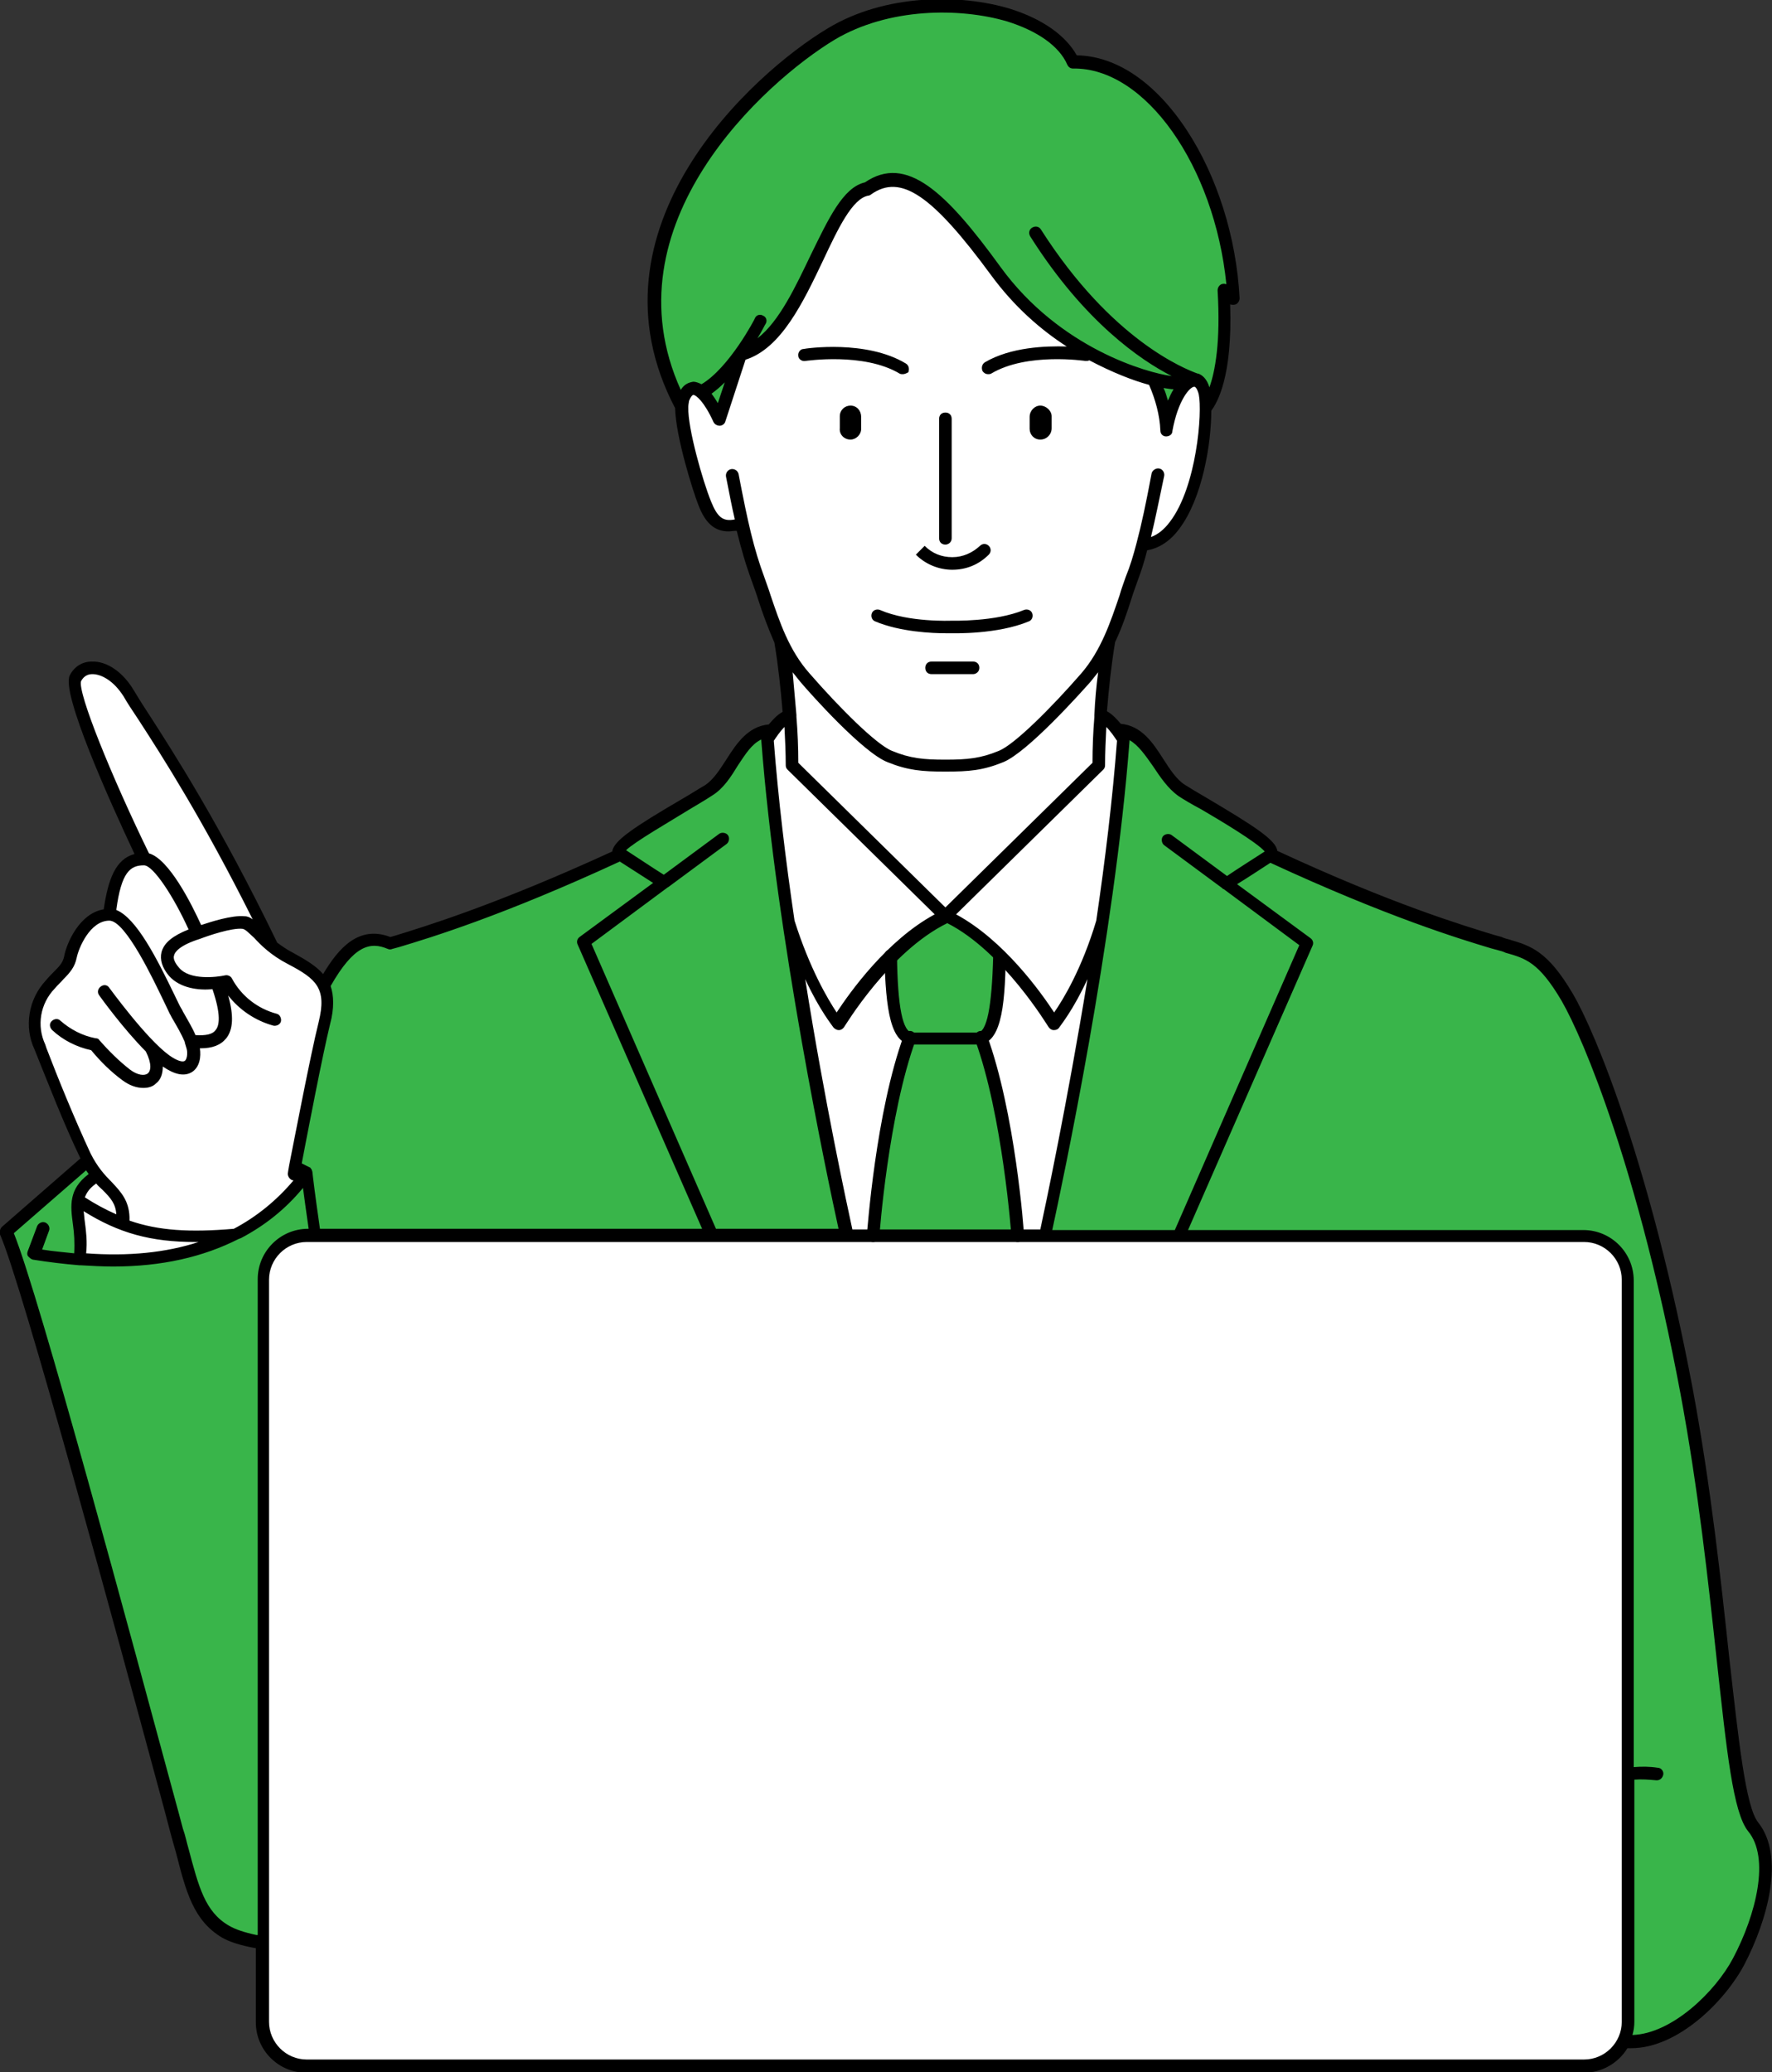 <?xml version="1.0" encoding="utf-8"?>
<!-- Generator: Adobe Illustrator 26.3.1, SVG Export Plug-In . SVG Version: 6.00 Build 0)  -->
<svg version="1.1" id="レイヤー_1" xmlns="http://www.w3.org/2000/svg" xmlns:xlink="http://www.w3.org/1999/xlink" x="0px"
	 y="0px" width="281.9px" height="329.5px" viewBox="0 0 281.9 329.5" style="enable-background:new 0 0 281.9 329.5;"
	 xml:space="preserve">
<rect x="0" y="0" width="281.9" height="329.5" fill="#333333" stroke="none"/>
<style type="text/css">
	.st0{fill:#FFFFFF;}
	.st1{fill:#39B54A;}
</style>
<g>
	<g>
		<path class="st0" d="M50,196.7h84.6c0,0-9.9-43.8-12.5-79c0,0,1.6-2.9,3.6-3.7c-0.2-4-0.7-7.9-1.4-11.9c-1.6-3.4-2.6-6.9-3.7-9.9
			c-1-2.9-1.9-5.8-2.6-8.8c-3.2,1-4.7,0-6-3.2s-4.5-14-3.4-16.7c1.4-3.5,3.9-0.6,5.7,3.3v-38l31.9-7.8l37.9,16.3l-0.6,23
			c1.2,2.5,1.9,5.3,2.1,8.1c1.3-7.5,5.2-10.2,6.1-5.9c1,4.3-1.2,23.8-9.9,24.3l0,0c-0.5,1.8-1,3.6-1.7,5.4c-1.1,3-2.1,6.5-3.7,9.9
			c-0.7,3.9-1.2,7.9-1.4,11.9l0,0c2,0.7,3.6,3.7,3.6,3.7c-2.6,35.2-12.5,79-12.5,79l0.1-0.2c0,0,82.8,0,86.8,0s6,4.5,6,8.1
			s0,115.9,0,118.1s-2.8,5.6-7.2,5.6s-200,0-203.9,0s-5.9-4.2-5.9-7.2s0-114.2,0-118.2s3.9-6.3,8.1-6.3"/>
		<g>
			<path class="st1" d="M42.1,204.6c0-4.4,3.6-8,8-8h84.5c-0.1-0.6-9.9-44.1-12.5-79c0.3-0.4,0.5-0.9,0.9-1.3c-5.1,0-6.2,7-10.2,9.5
				s-16,8.9-14.1,10.2c-20.4,9.4-32.5,12.8-36.5,14.1c-4.1-1.8-7.2,0.5-10.6,6.6c0,0-0.5,15.5-2.8,21.2s-2,8.8-2,8.8h2
				c-6.8,9.1-17.8,15.2-36,13.7c0.8-6.6-2.8-10.1,2.8-13.5c-0.6-0.7-1.1-1.5-1.6-2.4L1,195.8c4.2,9.2,25,87.3,27.1,95.2
				c2.2,7.8,2.9,13.2,7.7,16.1c1.4,0.8,3.6,1.5,6.2,1.8L42.1,204.6L42.1,204.6z"/>
			<path class="st1" d="M43.2,324.5L43.2,324.5L43.2,324.5L43.2,324.5z"/>
			<path class="st1" d="M278.9,290.5c-4.1-5.1-4.3-35.9-10.6-69.3c-6.3-33.4-14.8-55.4-19-62.6c-4.2-7.2-6.7-7.2-10.7-8.5
				c-4-1.2-16.2-4.6-36.5-14.1c1.9-1.3-10.1-7.7-14.1-10.2s-5-9.5-10.2-9.5c0.3,0.4,0.6,0.8,0.9,1.3c-2.6,34.9-12.4,78.4-12.5,79
				h85.1c4.4,0,8,3.6,8,8v115.9c0,1.5-0.4,2.9-1.1,4.1c7.1,0.9,15.2-6.5,18.4-12.7C279.9,305.6,283.1,295.6,278.9,290.5z"/>
		</g>
		<path class="st1" d="M138.9,196.5c0,0,1.3-19.2,5.9-31.6c-2.2-0.7-2.8-5.8-2.9-13.1l0,0c2.5-2.5,5.4-4.6,8.6-6.2
			c3.2,1.6,6.1,3.7,8.6,6.2l0,0c-0.1,7.2-0.7,12.4-2.9,13.1l0,0c4.5,12.3,5.9,31.6,5.9,31.6H138.9z"/>
		<path class="st1" d="M191.9,65c0-0.9-0.1-1.7-0.2-2.6c-1-4.3-4.9-1.5-6.1,5.9c-0.2-2.8-0.9-5.5-2.1-8.1c-10-2.8-18.8-8.8-25-17.1
			c-9.6-13.1-15.1-17-20.4-13.2c-6.9,1.1-10,23.9-20.3,26.3l-3.4,10.3c-1.8-3.9-4.3-6.8-5.7-3.3c-0.1,0.4-0.2,0.9-0.2,1.3l0,0
			c-14.5-27,10.8-51.2,23.8-59s34.1-4.7,38.4,4.4c13.2-0.3,24.5,18.2,25.6,37.7l-1.5-1.4C195.7,61.5,191.9,65,191.9,65z"/>
		<path class="st0" d="M46.7,186.6c0,0,3.3-17.9,4.9-23.9s-0.7-7.9-5.4-10.3c-1-0.5-1.9-1.1-2.8-1.8l0,0
			c-11.3-23.4-20.2-35.8-22.9-40.3s-7.1-5.2-8.5-2.4s10.9,28.7,10.9,28.7c-3.4,0-4.7,2.6-5.6,8.9c-3.9,0-5.9,5-6.2,6.8
			s-1.5,2.4-3.2,4.4c-2.5,2.7-3.2,6.6-1.6,10c1.9,4.8,4.5,11.5,7.2,17.1c0.6,1.2,1.2,2.2,2.1,3.2c-5.6,3.3-2,6.8-2.8,13.4l0,0
			c18.2,1.5,29.2-4.6,36-13.7L46.7,186.6z"/>
	</g>
	<path d="M150.4,86.6c-0.6,0-1-0.4-1-1v-19c0-0.6,0.4-1,1-1s1,0.4,1,1v19C151.4,86.2,150.9,86.6,150.4,86.6z"/>
	<path d="M151.5,90.6c-2.2,0-4.3-0.9-5.8-2.4l1.4-1.4c1.2,1.2,2.7,1.8,4.4,1.8l0,0c1.7,0,3.2-0.7,4.4-1.8c0.4-0.4,1-0.4,1.4,0
		s0.4,1,0,1.4C155.7,89.8,153.7,90.6,151.5,90.6L151.5,90.6z"/>
	<path d="M150.5,100.7c-2.1,0-7.3-0.2-11.3-1.9c-0.5-0.2-0.7-0.8-0.5-1.3s0.8-0.7,1.3-0.5c4.6,2,11.3,1.7,11.4,1.7
		c0.1,0,6.9,0.2,11.5-1.7c0.5-0.2,1.1,0,1.3,0.5s0,1.1-0.5,1.3c-5,2.1-12,1.9-12.3,1.9C151.4,100.7,151.1,100.7,150.5,100.7z"/>
	<path d="M154.8,107.2h-6.6c-0.6,0-1-0.4-1-1s0.4-1,1-1h6.6c0.6,0,1,0.4,1,1S155.3,107.2,154.8,107.2z"/>
	<path d="M143.6,59.5c-0.2,0-0.3,0-0.5-0.1c-5.7-3.4-14.9-2-15-2c-0.5,0.1-1.1-0.3-1.1-0.8c-0.1-0.5,0.3-1.1,0.8-1.1
		c0.4-0.1,10-1.5,16.3,2.3c0.5,0.3,0.6,0.9,0.4,1.4C144.3,59.3,144,59.5,143.6,59.5z"/>
	<path d="M135.3,69.9L135.3,69.9c-1,0-1.8-0.8-1.7-1.8v-1.9c0-1,0.8-1.7,1.7-1.7l0,0c1,0,1.7,0.8,1.7,1.8v1.9
		C137,69.1,136.2,69.9,135.3,69.9z"/>
	<path d="M165.5,69.9c-1,0-1.7-0.8-1.7-1.7v-1.9c0-1,0.8-1.8,1.7-1.8s1.8,0.8,1.8,1.7v1.9C167.3,69.1,166.5,69.9,165.5,69.9
		L165.5,69.9z"/>
	<path d="M161.9,197.5c-0.5,0-1-0.4-1-0.9c0-0.2-1.4-19.3-5.8-31.3c-0.2-0.5,0.1-1.1,0.6-1.3s1.1,0.1,1.3,0.6
		c4.5,12.3,5.9,31.1,5.9,31.8C163,197,162.5,197.5,161.9,197.5C162,197.5,161.9,197.5,161.9,197.5z"/>
	<path d="M155.5,166.1h-10.3c-3.5,0-4.3-5.4-4.5-14.1c0-0.6,0.4-1,1-1c0.5,0,1,0.4,1,1c0.1,8.1,0.9,12.2,2.5,12.2h10.3
		c1.5,0,2.3-4.1,2.5-12.2c0-0.6,0.5-1,1-1c0.6,0,1,0.5,1,1C159.9,160.7,159.1,166.1,155.5,166.1z"/>
	<path d="M138.9,197.5C138.8,197.5,138.8,197.5,138.9,197.5c-0.6,0-1-0.5-1-1.1c0.1-0.8,1.4-19.5,5.9-31.8c0.2-0.5,0.8-0.8,1.3-0.6
		s0.8,0.8,0.6,1.3c-4.4,12-5.8,31.1-5.8,31.3C139.8,197.1,139.4,197.5,138.9,197.5z"/>
	<path d="M279.7,289.8c-2-2.5-3.1-13-4.6-26.2c-1.3-12.1-2.9-27.1-5.8-42.7c-6.7-35.4-15.4-56.6-19.1-62.9c-4-6.8-6.7-7.6-10.1-8.6
		c-0.4-0.1-0.8-0.2-1.2-0.4l-1.1-0.3c-4.9-1.5-16.3-4.9-34.6-13.4c-0.2-1.7-3.6-3.9-11.2-8.4c-1.4-0.8-2.7-1.6-3.5-2.1
		c-1.4-0.9-2.4-2.5-3.5-4.2c-1.6-2.5-3.4-5.2-6.7-5.5c-0.6-0.7-1.3-1.5-2.2-2c0.3-3.7,0.7-7.4,1.3-11c1.1-2.3,1.9-4.7,2.6-6.9
		c0.3-1,0.7-2,1-2.9c0.6-1.6,1.1-3.2,1.5-4.8c1.9-0.3,3.7-1.5,5.1-3.4c3.7-4.9,5.1-13.6,5.1-18.8c0.9-1.2,3.4-5.3,3-16.9
		c0.3,0.1,0.6,0.1,0.9,0c0.4-0.2,0.6-0.6,0.6-1c-0.5-9.7-3.6-19.4-8.4-26.7c-5-7.6-11.2-11.8-17.5-11.9c-1.8-3.2-5.5-5.8-10.6-7.4
		c-7.9-2.4-19.9-2.4-29,3.1c-11.9,7.1-39.3,31.8-24.3,60.4c0.1,4.6,2.9,13.4,3.7,15.4c1.1,2.9,2.6,4.2,4.8,4.2
		c0.4,0,0.8-0.1,1.3-0.1c0.7,2.8,1.4,5.3,2.4,8c0.3,0.9,0.7,1.9,1,2.9c0.7,2.2,1.6,4.6,2.6,6.9c0.6,3.6,1,7.3,1.3,11
		c-0.9,0.5-1.6,1.3-2.2,2c-3.3,0.3-5.1,3-6.7,5.5c-1.1,1.7-2.1,3.3-3.5,4.2c-0.9,0.5-2.1,1.3-3.5,2.1c-7.7,4.5-11,6.7-11.2,8.4
		c-18.3,8.4-29.7,11.9-34.6,13.4l-0.7,0.2c-5-1.9-8.2,1.7-10.7,5.9c-1.1-1.3-2.8-2.3-4.8-3.4c-1-0.5-1.8-1.1-2.5-1.6
		c-9.1-18.8-16.6-30.4-20.6-36.6c-1-1.5-1.7-2.7-2.2-3.5c-1.7-2.9-4.3-4.7-6.7-4.6c-1.5,0-2.8,0.8-3.5,2.2
		c-1.4,2.8,6.3,19.9,10.3,28.4c-3,0.8-4.2,4-4.9,8.8c-3.8,0.6-5.9,5.3-6.3,7.5c-0.2,0.9-0.6,1.4-1.5,2.3c-0.4,0.4-0.9,0.9-1.4,1.5
		c-2.8,3-3.5,7.4-1.8,11l0.2,0.5c1.9,4.7,4.4,11.2,7,16.6c0,0.1,0.1,0.1,0.1,0.2L0.3,195.1c-0.3,0.3-0.4,0.8-0.3,1.2
		c3.5,7.8,19.2,65.8,25.1,87.6c1,3.7,1.7,6.3,2,7.5c0.3,1.1,0.6,2.2,0.9,3.2c1.6,6.3,2.8,10.8,7.3,13.5c1.2,0.7,3.1,1.3,5.4,1.7
		v11.8c0,4.4,3.6,8,8,8H252c2.9,0,5.5-1.6,6.9-3.9c0.2,0,0.4,0,0.6,0c7.5,0,15-7.6,18-13.3C281.2,305.3,284,295.2,279.7,289.8z
		 M179.7,117.7c1.4,0.8,2.5,2.4,3.7,4.1c1.2,1.8,2.4,3.6,4.1,4.8c0.9,0.6,2.1,1.3,3.6,2.1c2.9,1.7,8.8,5.2,10.1,6.7
		c-1.7,1.1-4.7,3-6,3.9l-8.8-6.5c-0.4-0.3-1.1-0.2-1.4,0.2c-0.3,0.4-0.2,1.1,0.2,1.4l9.2,6.8c0.1,0.1,0.2,0.2,0.3,0.2l12,8.9
		l-19.8,45.3h-19.5C169,188.2,177.3,149.3,179.7,117.7z M166.8,163.3c0.2,0.3,0.5,0.5,0.8,0.5h0.1c0.3,0,0.6-0.1,0.8-0.4
		c0.1-0.2,2.2-2.7,4.5-7.7c-3.2,19.6-6.7,36.1-7.5,39.8h-29.9c-0.8-3.7-4.4-20.2-7.5-39.8c2.3,5,4.4,7.5,4.5,7.7
		c0.2,0.2,0.5,0.4,0.8,0.4h0.1c0.3,0,0.6-0.2,0.8-0.5c0.1-0.1,7.2-12,16.4-16.5C159.6,151.3,166.7,163.2,166.8,163.3z M127,121.3
		c0-2.4-0.1-4.9-0.3-7.3c0-0.1,0-0.2,0-0.3c-0.2-2.3-0.4-4.5-0.6-6.8c0.4,0.5,0.8,1,1.2,1.5c1.6,1.9,10,11.3,13.9,12.8
		c3.2,1.3,5.5,1.5,9.2,1.5c3.8,0,6-0.2,9.2-1.5c3.9-1.6,12.3-11,13.9-12.8c0.4-0.5,0.8-1,1.2-1.5c-0.3,2.3-0.5,4.5-0.6,6.8
		c0,0.1,0,0.2,0,0.3c-0.2,2.4-0.3,4.9-0.3,7.3l-23.4,23L127,121.3z M177.7,117.8c-0.7,9.2-1.9,19.1-3.3,28.6
		c-2.3,7.7-5.3,12.6-6.7,14.6c-2.1-3.2-8-11.5-15.6-15.6l23.4-23c0.2-0.2,0.3-0.4,0.3-0.7c0-2,0.1-4.1,0.2-6.1
		C176.7,116.3,177.3,117.2,177.7,117.8z M108.3,62c-11.9-26.3,13.4-49,24.5-55.7c8.6-5.1,19.9-5.1,27.4-2.9c4.8,1.5,8.3,3.9,9.6,6.9
		c0.2,0.4,0.5,0.6,0.9,0.6c11.5-0.2,22.5,15.5,24.4,34.3c-0.3-0.1-0.5-0.1-0.8,0c-0.4,0.2-0.6,0.6-0.6,1c0.5,8.2-0.4,12.9-1.3,15.4
		c-0.4-1.4-1.2-2-1.8-2.2l0,0l0,0h-0.1c-1.9-0.7-13.6-5.2-24.9-22.9c-0.3-0.5-0.9-0.6-1.4-0.3s-0.6,0.9-0.3,1.4
		c8.6,13.6,17.6,19.7,22.5,22.2c-3.9-0.5-17.8-4.4-27.2-17.3c-8.7-12-15-18-21.6-13.5c-3.5,0.8-5.8,5.8-8.6,11.5
		c-2.4,5-5,10.6-8.5,13.3c0.8-1.3,1.2-2.2,1.3-2.3c0.3-0.5,0.1-1.1-0.4-1.3c-0.5-0.3-1.1-0.1-1.3,0.4c0,0.1-4.1,7.9-8.5,10.5
		c-0.4-0.2-0.9-0.4-1.3-0.4C109.7,60.8,108.9,61,108.3,62z M187.8,60.5L187.8,60.5c-0.1,0-0.1,0-0.1-0.1
		C187.7,60.5,187.8,60.5,187.8,60.5z M186.7,61.9c-0.3,0.5-0.6,1.1-0.9,1.8c-0.2-0.7-0.4-1.4-0.7-2
		C185.8,61.8,186.3,61.9,186.7,61.9z M115.3,60.8l-1.1,3.3c-0.3-0.5-0.7-1.1-1-1.5C113.9,62.1,114.6,61.5,115.3,60.8z M122.6,94.7
		c-0.3-1-0.7-2-1-2.9c-1.7-4.6-2.6-8.6-4.1-16.4c-0.1-0.5-0.6-0.9-1.2-0.8c-0.5,0.1-0.9,0.6-0.8,1.2c0.5,2.5,0.9,4.7,1.4,6.8
		c-1.9,0.4-2.8-0.4-3.8-2.9c-1.3-3.2-3.7-11.6-3.6-14.9v-0.1c0-0.4,0.1-0.7,0.1-0.9c0.3-0.8,0.6-1,0.7-1l0,0c0.4,0,1.7,1,3.2,4.3
		c0.2,0.4,0.6,0.6,1,0.6s0.8-0.3,0.9-0.7l3.2-9.8c5.7-1.8,9.2-9.2,12.3-15.7c2.4-5.1,4.7-10,7.3-10.4c0.1,0,0.3-0.1,0.4-0.2
		c4.7-3.3,9.7,0.1,19.1,12.9c3.6,4.9,7.8,8.6,12,11.3c-3.4-0.1-8.9,0.1-13,2.5c-0.5,0.3-0.6,0.9-0.4,1.4c0.2,0.3,0.5,0.5,0.9,0.5
		c0.2,0,0.3,0,0.5-0.1c5.7-3.4,14.9-2,15-2c0.2,0,0.4,0,0.6-0.1c3.6,1.9,6.9,3.2,9.5,3.9c1,2.3,1.7,4.8,1.8,7.3
		c0,0.5,0.4,0.9,0.9,0.9s1-0.3,1-0.8c0.9-5,2.8-7.1,3.5-7.1l0,0c0.2,0,0.5,0.4,0.7,1.2c0.6,2.8-0.3,14.7-4.6,20.3
		c-0.9,1.2-1.9,2-3,2.4c0.7-2.9,1.3-5.9,2.1-9.7c0.1-0.5-0.2-1.1-0.8-1.2c-0.5-0.1-1.1,0.3-1.2,0.8c-0.9,4.8-1.6,8.1-2.4,11.1l0,0
		c-0.5,1.9-1,3.6-1.7,5.3c-0.3,0.9-0.7,1.9-1,3c-1.4,4.1-2.9,8.7-6.1,12.4c-4.7,5.4-10.6,11.3-13.1,12.3c-2.9,1.2-5,1.4-8.5,1.4
		s-5.6-0.2-8.5-1.4c-2.5-1-8.4-6.9-13.1-12.3C125.5,103.4,124,98.8,122.6,94.7z M124.8,115.6c0.1,2,0.2,4.1,0.2,6.1
		c0,0.3,0.1,0.5,0.3,0.7l23.4,23c-7.6,4.1-13.5,12.4-15.6,15.6c-1.4-2.1-4.3-7-6.7-14.6c-1.4-9.5-2.6-19.4-3.3-28.6
		C123.5,117.2,124.1,116.3,124.8,115.6z M109.7,128.7c1.5-0.9,2.7-1.6,3.6-2.2c1.8-1.1,3-3,4.1-4.8c1.2-1.8,2.2-3.4,3.7-4.1
		c2.4,31.6,10.7,70.5,12.3,77.8h-19.5l-19.8-45.3l12-8.9c0.1-0.1,0.2-0.1,0.3-0.2l9.2-6.8c0.4-0.3,0.5-1,0.2-1.4s-1-0.5-1.4-0.2
		l-8.8,6.5c-1.3-0.8-4.3-2.8-6-3.9C100.9,133.9,106.8,130.5,109.7,128.7z M52.5,162.9c0.7-2.6,0.6-4.6,0.1-6.1
		c3.7-6.5,6.3-7.1,9.1-5.9c0.2,0.1,0.5,0.1,0.7,0l1.1-0.3c5-1.5,16.5-5,35.1-13.6c1.4,0.9,3.9,2.5,5.3,3.4L92.2,149
		c-0.4,0.3-0.5,0.8-0.3,1.2l19.8,45.2H50.9c-0.8-5.5-1.2-8.9-1.2-9l0,0c0-0.1-0.1-0.3-0.1-0.4l-0.1-0.1c0-0.1-0.1-0.1-0.1-0.2l0,0
		l0,0L48,185C48.9,180.3,51.3,167.8,52.5,162.9z M12.9,108.3c0.5-0.9,1.2-1.1,1.8-1.1c1.3,0,3.3,0.9,5,3.6c0.5,0.9,1.3,2.1,2.3,3.6
		c3.7,5.7,10.2,15.8,18.2,31.8c-0.4-0.3-0.8-0.5-1.3-0.5c-2-0.2-5.4,0.9-6.9,1.4c-1.5-3.3-5.1-10.5-8.3-11.4
		C17.8,123.6,12.3,110.1,12.9,108.3z M22.9,137.6c1.5,0,4.8,5.1,7.1,10.2c-2.5,1-3.9,2.1-4.3,3.6c-0.3,1.2,0.1,2.5,1.2,3.8
		c1.8,2,4.8,2.3,6.9,2.1c1.4,4.1,1.1,5.8,0.5,6.5c-0.5,0.7-1.6,0.9-3.2,0.8c-0.5-1.2-1.2-2.3-1.8-3.4c-0.2-0.3-0.3-0.6-0.5-0.9
		c-0.2-0.3-0.5-1-1-2c-2.9-6-6.1-12.3-9.3-13.6C19.3,138.7,20.7,137.6,22.9,137.6z M7.4,166.7l-0.2-0.6c-1.4-3-0.8-6.5,1.5-8.9
		c0.5-0.6,1-1,1.4-1.5c1-1,1.8-1.9,2.1-3.4s2.1-5.9,5.2-5.9c2.6,0,7.1,9.6,8.6,12.7c0.5,1,0.8,1.7,1,2.1c0.2,0.3,0.3,0.6,0.5,0.9
		c0.7,1.2,1.4,2.4,1.9,3.6v0.1c0.1,0.3,0.2,0.7,0.3,1c0.2,0.8,0,1.7-0.3,1.9s-1.1,0.1-2.5-0.9c-3.7-2.7-9.4-10.6-9.5-10.7
		c-0.3-0.5-0.9-0.6-1.4-0.2c-0.4,0.3-0.6,0.9-0.2,1.4c0.2,0.3,3.9,5.4,7.4,8.9c1,2,0.8,3.1,0.3,3.5s-1.6,0.3-2.8-0.6
		c-1.8-1.4-3.4-3-4.9-4.7c-0.1-0.2-0.3-0.3-0.6-0.3c-2.1-0.4-4-1.4-5.6-2.8c-0.4-0.4-1-0.3-1.4,0.1s-0.3,1,0.1,1.4
		c1.7,1.6,3.9,2.7,6.2,3.2c1.5,1.8,3.1,3.4,5,4.8c1.1,0.8,2.2,1.2,3.3,1.2c0.8,0,1.5-0.2,2-0.7c0.8-0.6,1.1-1.6,1.1-2.7
		c1.9,1.3,3.4,1.6,4.6,0.9c1.3-0.8,1.5-2.5,1.3-3.8h0.1c1.9,0,3.2-0.5,4.1-1.6c1.1-1.4,1.2-3.6,0.3-6.8c1.8,2.3,4.3,4,7.2,4.8
		c0.5,0.1,1.1-0.2,1.2-0.7c0.1-0.5-0.2-1.1-0.7-1.2c-3-0.8-5.6-2.8-7.1-5.6c-0.2-0.4-0.7-0.6-1.1-0.5c-1.4,0.3-5.6,0.8-7.3-1.2
		c-0.7-0.8-1-1.5-0.8-2c0.1-0.5,0.9-1.6,4.1-2.6l0,0l0,0l0,0c1.3-0.5,5.1-1.8,6.8-1.6c0.5,0.1,1,0.7,1.8,1.4
		c1.1,1.2,2.7,2.8,5.4,4.2c4.6,2.4,6.2,3.9,4.9,9.2c-1.3,5.2-3.9,18.8-4.7,22.8l0,0c-0.1,0.6-0.2,1.1-0.2,1.2
		c-0.1,0.5,0.3,1.1,0.8,1.2h0.1c-2.7,3.2-5.9,5.8-9.5,7.7c-7,0.6-12,0.3-16.6-1.3c0.1-3-1.3-4.5-2.8-6.1c-1.1-1.1-2.3-2.4-3.4-4.6
		C11.8,177.8,9.2,171.4,7.4,166.7z M13.5,194.3c-0.1-0.6-0.1-1.2-0.2-1.7c5.6,3.5,10.7,4.9,17.8,4.9c0.1,0,0.3,0,0.5,0
		c-5.2,1.7-11.2,2.3-17.9,1.8C13.9,197.5,13.7,195.8,13.5,194.3z M13.5,190.4c0.3-0.8,0.8-1.5,1.8-2.2c0.3,0.4,0.7,0.7,1,1
		c1.3,1.3,2.1,2.2,2.2,3.9C16.9,192.4,15.2,191.5,13.5,190.4z M40.8,307.7c-1.9-0.4-3.4-0.9-4.4-1.5C32.6,304,31.6,300,30,294
		c-0.3-1-0.5-2.1-0.9-3.2c-0.3-1.1-1-3.8-2-7.4C21.3,262,6.3,206.2,2.2,196.1l11.5-10c0.1,0.2,0.3,0.4,0.4,0.6c-3.2,2.4-2.9,5-2.5,8
		c0.2,1.4,0.3,2.9,0.2,4.6c-1.7-0.2-3.3-0.3-5.1-0.6l1.1-3c0.2-0.5-0.1-1.1-0.6-1.3s-1.1,0.1-1.3,0.6l-1.5,4
		c-0.1,0.3-0.1,0.6,0.1,0.8s0.4,0.4,0.7,0.5c2.5,0.4,5,0.7,7.4,0.9c0,0,0,0,0.1,0h0.1l0,0c1.8,0.1,3.5,0.2,5.2,0.2
		c7.7,0,14.3-1.5,20-4.4c0.1,0,0.2-0.1,0.3-0.1c3.8-2,7.1-4.6,9.9-8c0.2,1.5,0.5,3.7,0.9,6.5H49c-4.4,0-8,3.6-8,8v104.3H40.8z
		 M258,321.5c0,3.3-2.7,6-6,6H48.8c-3.3,0-6-2.7-6-6v-118c0-3.3,2.7-6,6-6H252c3.3,0,6,2.7,6,6V321.5z M275.7,311.4
		c-2.8,5.3-9.7,12-16,12.2c0.2-0.7,0.3-1.4,0.3-2.1V283c1.2-0.1,2.3,0,3.5,0.1h0.1c0.5,0,0.9-0.4,1-0.9s-0.3-1.1-0.9-1.1
		c-1.3-0.2-2.5-0.2-3.8-0.1v-77.4c0-4.4-3.6-8-8-8H189l19.8-45.2c0.2-0.4,0.1-0.9-0.3-1.2l-11.7-8.6c1.5-0.9,3.9-2.5,5.3-3.4
		c18.6,8.6,30.1,12.1,35.1,13.6l1.1,0.3c0.4,0.1,0.8,0.2,1.2,0.4c3.2,0.9,5.3,1.5,8.9,7.6c3.6,6.2,12.3,27.2,18.9,62.3
		c2.9,15.5,4.5,30.5,5.8,42.5c1.6,14.6,2.6,24.3,5,27.3C281.6,295.4,279.4,304.4,275.7,311.4z"/>
</g>
</svg>
